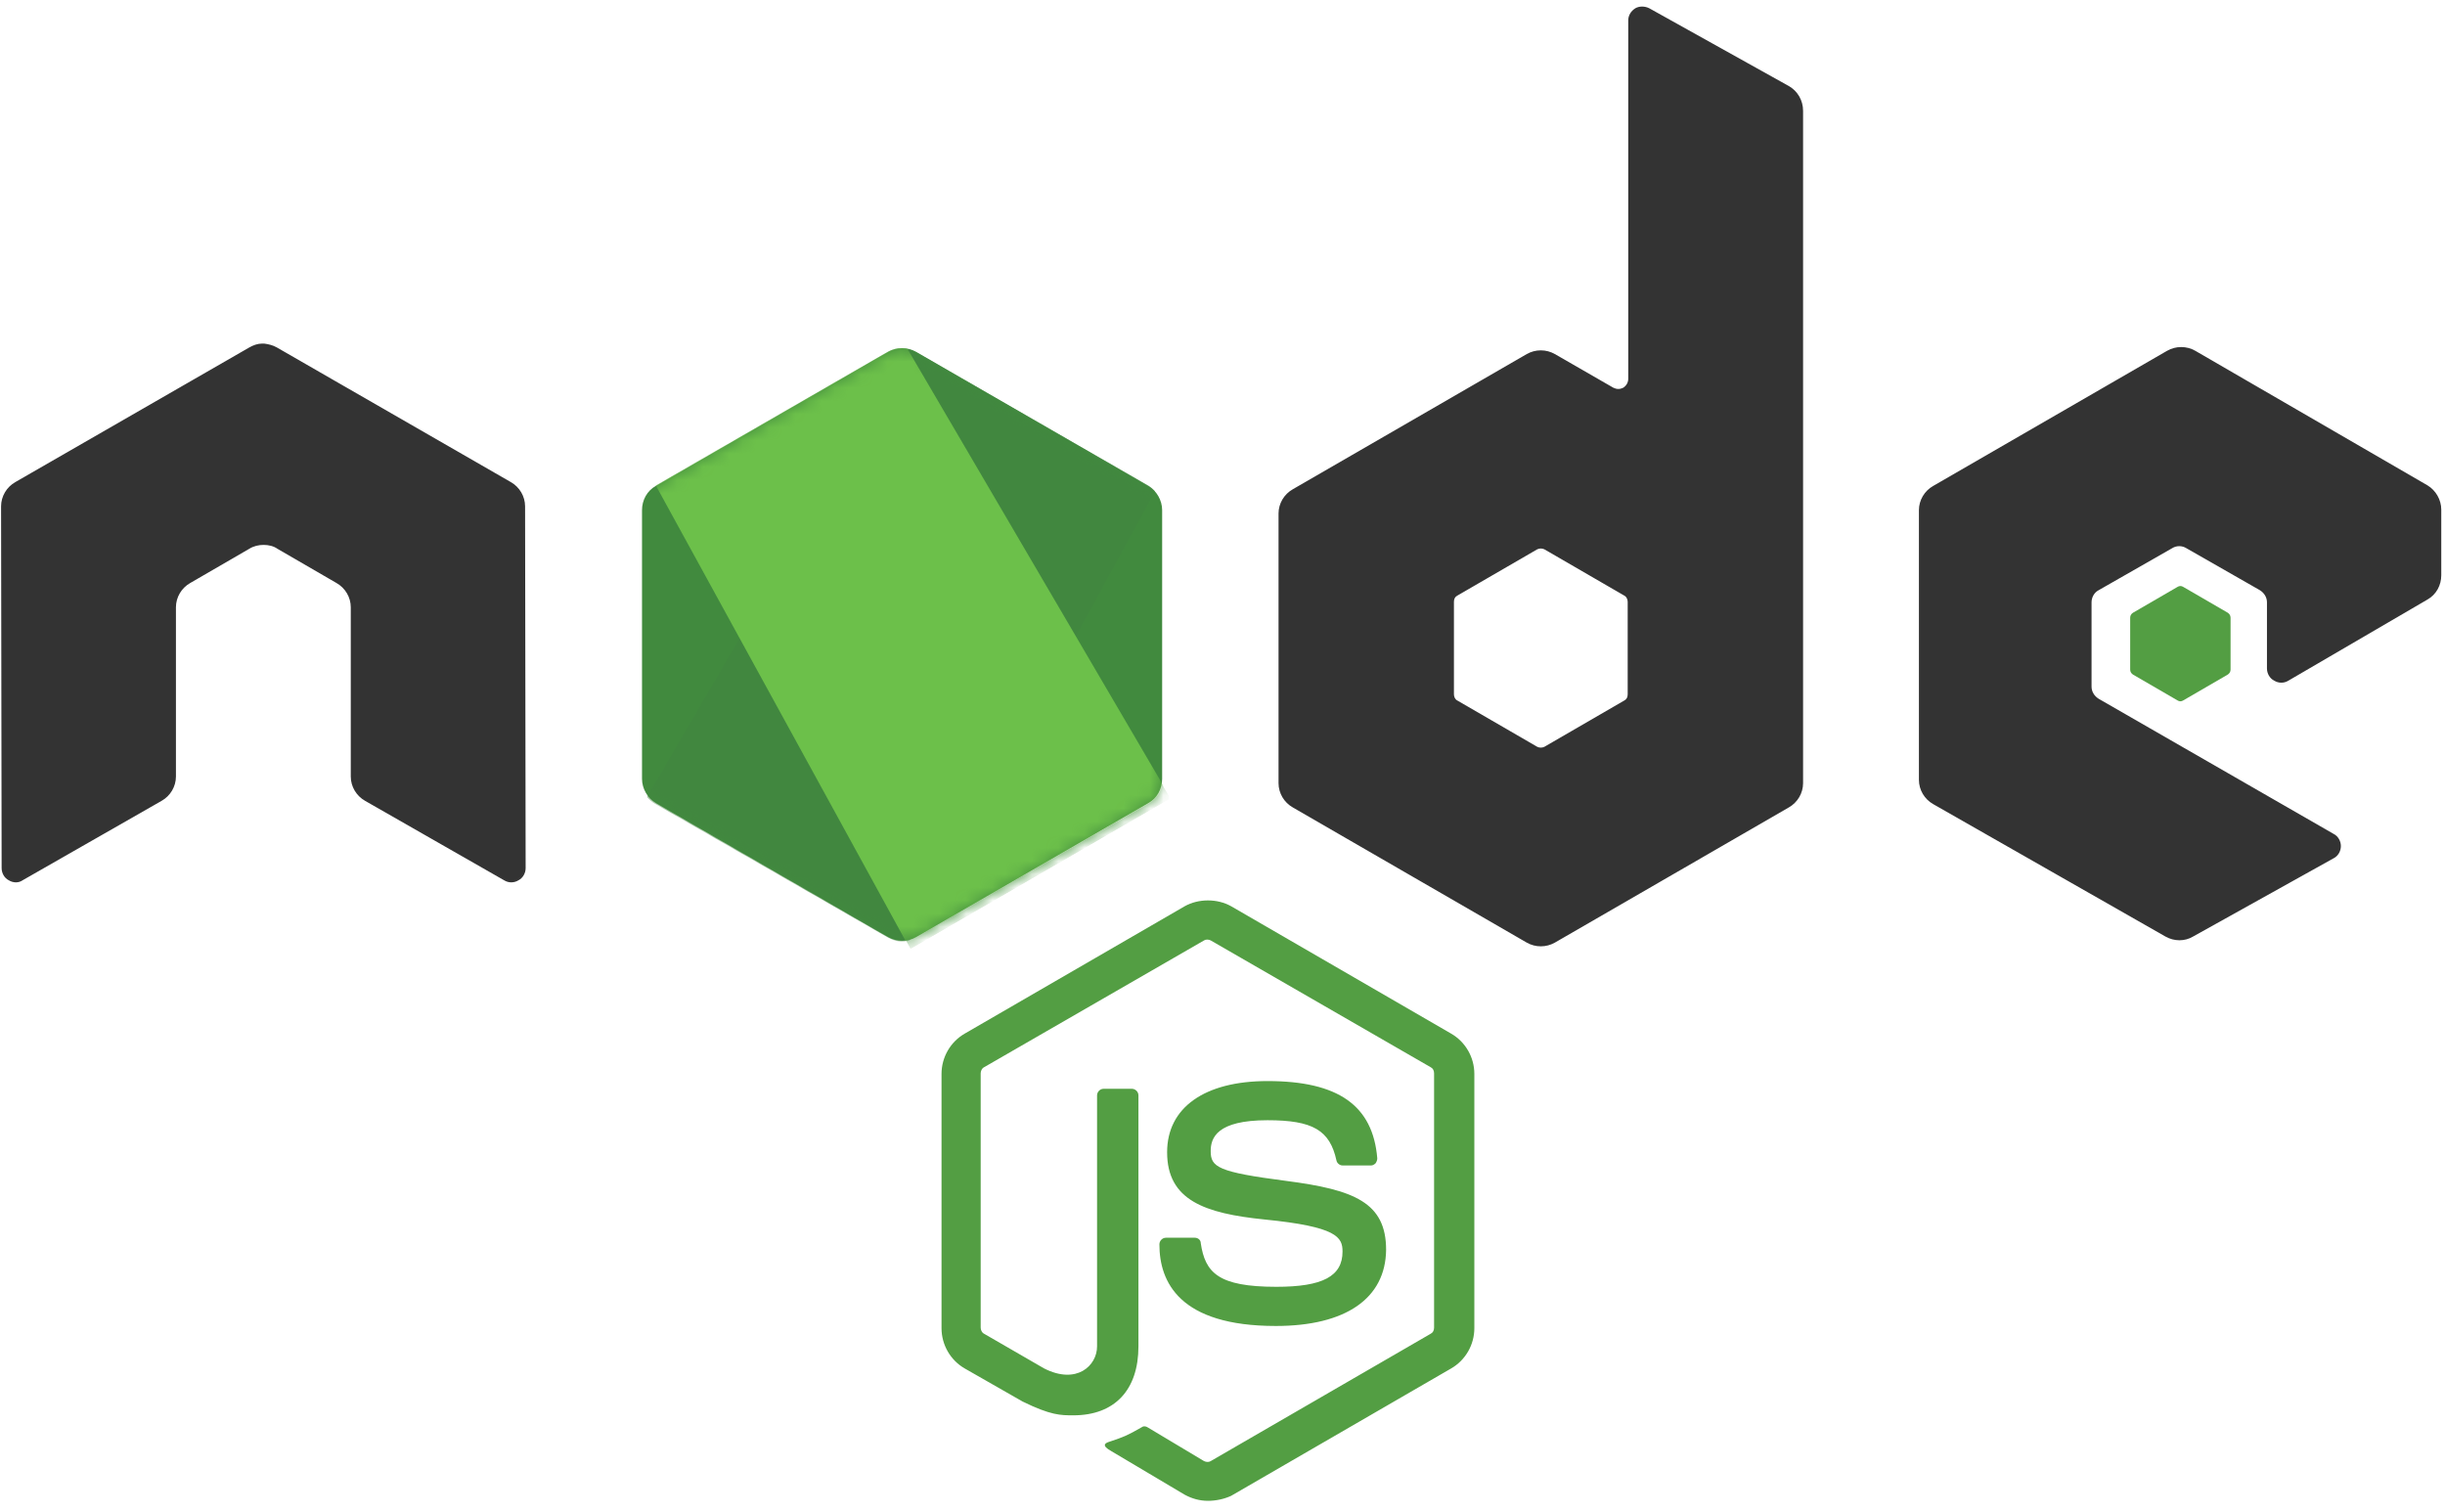 <svg width="186" height="115" viewBox="0 0 186 115" fill="none" xmlns="http://www.w3.org/2000/svg">
<g clip-path="url(#clip0_972_918)">
<path d="M91.892 114.172C91.262 114.172 90.675 114.004 90.129 113.71L84.549 110.396C83.709 109.934 84.129 109.766 84.381 109.682C85.514 109.305 85.724 109.221 86.898 108.55C87.024 108.465 87.192 108.508 87.318 108.591L91.598 111.151C91.766 111.235 91.976 111.235 92.101 111.151L108.844 101.458C109.012 101.374 109.096 101.206 109.096 100.997V81.653C109.096 81.443 109.012 81.275 108.844 81.191L92.101 71.54C91.934 71.456 91.724 71.456 91.598 71.54L74.856 81.191C74.688 81.275 74.604 81.485 74.604 81.653V100.996C74.604 101.164 74.688 101.374 74.856 101.458L79.43 104.101C81.905 105.36 83.458 103.892 83.458 102.423V83.331C83.458 83.079 83.668 82.827 83.961 82.827H86.101C86.353 82.827 86.605 83.037 86.605 83.331V102.423C86.605 105.738 84.8 107.668 81.653 107.668C80.688 107.668 79.933 107.668 77.793 106.619L73.387 104.101C72.296 103.472 71.625 102.297 71.625 101.038V81.695C71.625 80.436 72.296 79.261 73.387 78.632L90.129 68.939C91.178 68.351 92.605 68.351 93.654 68.939L110.396 78.632C111.487 79.261 112.159 80.436 112.159 81.695V101.038C112.159 102.297 111.487 103.472 110.396 104.101L93.654 113.794C93.109 114.046 92.479 114.172 91.892 114.172ZM97.053 100.871C89.71 100.871 88.2 97.514 88.2 94.66C88.2 94.409 88.409 94.157 88.703 94.157H90.885C91.137 94.157 91.347 94.325 91.347 94.577C91.683 96.8 92.647 97.891 97.095 97.891C100.62 97.891 102.131 97.094 102.131 95.206C102.131 94.115 101.711 93.318 96.214 92.772C91.64 92.31 88.787 91.304 88.787 87.653C88.787 84.254 91.641 82.24 96.424 82.24C101.795 82.24 104.438 84.087 104.774 88.114C104.774 88.24 104.732 88.366 104.648 88.492C104.564 88.576 104.438 88.66 104.312 88.66H102.131C101.921 88.66 101.711 88.492 101.669 88.282C101.166 85.975 99.865 85.219 96.424 85.219C92.564 85.219 92.102 86.562 92.102 87.569C92.102 88.786 92.647 89.163 97.85 89.835C103.012 90.506 105.446 91.471 105.446 95.08C105.403 98.772 102.382 100.871 97.053 100.871Z" fill="#539E43"/>
<path d="M39.945 38.517C39.945 37.761 39.525 37.048 38.854 36.67L21.062 26.432C20.768 26.264 20.433 26.18 20.097 26.138H19.929C19.594 26.138 19.258 26.264 18.964 26.432L1.173 36.67C0.501 37.048 0.082 37.761 0.082 38.517L0.124 66.043C0.124 66.42 0.334 66.798 0.669 66.966C1.005 67.176 1.425 67.176 1.719 66.966L12.293 60.923C12.964 60.546 13.384 59.832 13.384 59.077V46.195C13.384 45.44 13.803 44.727 14.475 44.349L18.964 41.747C19.3 41.538 19.678 41.453 20.055 41.453C20.433 41.453 20.81 41.538 21.105 41.747L25.594 44.349C26.266 44.727 26.685 45.44 26.685 46.195V59.077C26.685 59.832 27.105 60.546 27.776 60.923L38.35 66.966C38.514 67.069 38.703 67.123 38.896 67.123C39.089 67.123 39.278 67.069 39.441 66.966C39.777 66.798 39.987 66.42 39.987 66.043L39.945 38.517ZM125.46 0.626C125.125 0.458 124.705 0.458 124.411 0.626C124.076 0.836 123.866 1.171 123.866 1.549V28.824C123.866 29.075 123.74 29.327 123.488 29.495C123.236 29.621 122.985 29.621 122.733 29.495L118.285 26.935C117.959 26.75 117.59 26.652 117.215 26.652C116.84 26.652 116.471 26.75 116.145 26.935L98.354 37.216C97.682 37.593 97.263 38.307 97.263 39.062V59.58C97.263 60.336 97.682 61.049 98.354 61.427L116.145 71.707C116.471 71.893 116.84 71.99 117.215 71.99C117.59 71.99 117.959 71.893 118.285 71.707L136.076 61.427C136.748 61.049 137.167 60.336 137.167 59.58V8.431C137.167 7.633 136.748 6.92 136.076 6.542L125.46 0.626ZM123.824 52.825C123.824 53.035 123.74 53.203 123.572 53.286L117.488 56.811C117.403 56.853 117.31 56.874 117.215 56.874C117.121 56.874 117.027 56.853 116.942 56.811L110.858 53.286C110.69 53.203 110.606 52.993 110.606 52.825V45.776C110.606 45.566 110.69 45.398 110.858 45.314L116.942 41.789C117.027 41.748 117.121 41.726 117.215 41.726C117.31 41.726 117.403 41.748 117.488 41.789L123.572 45.314C123.74 45.398 123.824 45.608 123.824 45.776V52.825ZM184.667 45.608C185.338 45.23 185.716 44.517 185.716 43.761V38.768C185.716 38.013 185.296 37.3 184.667 36.922L167.001 26.684C166.675 26.498 166.306 26.401 165.931 26.401C165.556 26.401 165.187 26.498 164.861 26.684L147.07 36.964C146.398 37.341 145.979 38.055 145.979 38.81V59.329C145.979 60.084 146.399 60.797 147.07 61.175L164.735 71.246C165.407 71.623 166.204 71.623 166.834 71.246L177.533 65.288C177.869 65.12 178.079 64.742 178.079 64.364C178.079 63.987 177.869 63.609 177.533 63.441L159.658 53.161C159.322 52.951 159.112 52.615 159.112 52.238V45.818C159.112 45.44 159.322 45.063 159.658 44.895L165.239 41.706C165.402 41.603 165.591 41.548 165.784 41.548C165.977 41.548 166.166 41.603 166.33 41.706L171.911 44.895C172.246 45.105 172.456 45.44 172.456 45.818V50.853C172.456 51.231 172.666 51.608 173.002 51.776C173.165 51.879 173.354 51.934 173.547 51.934C173.74 51.934 173.929 51.879 174.093 51.776L184.667 45.608Z" fill="#333333"/>
<path d="M165.659 44.643C165.721 44.602 165.794 44.58 165.869 44.58C165.944 44.58 166.017 44.602 166.079 44.643L169.478 46.615C169.603 46.699 169.687 46.825 169.687 46.993V50.937C169.687 51.105 169.604 51.231 169.478 51.315L166.079 53.287C166.017 53.328 165.944 53.35 165.869 53.35C165.794 53.35 165.721 53.328 165.659 53.287L162.261 51.315C162.135 51.231 162.051 51.105 162.051 50.937V46.993C162.051 46.825 162.134 46.699 162.261 46.615L165.659 44.643Z" fill="#539E43"/>
<path d="M69.694 26.767C69.368 26.582 68.999 26.484 68.624 26.484C68.249 26.484 67.88 26.582 67.554 26.767L49.889 36.963C49.217 37.341 48.84 38.054 48.84 38.809V59.244C48.84 59.999 49.26 60.713 49.889 61.09L67.554 71.287C67.88 71.472 68.249 71.57 68.624 71.57C68.999 71.57 69.368 71.472 69.694 71.287L87.36 61.09C88.031 60.713 88.409 59.999 88.409 59.244V38.81C88.409 38.054 87.989 37.341 87.36 36.964L69.694 26.767Z" fill="url(#paint0_linear_972_918)"/>
<mask id="mask0_972_918" style="mask-type:luminance" maskUnits="userSpaceOnUse" x="48" y="26" width="41" height="46">
<path d="M69.694 26.767C69.368 26.582 68.999 26.484 68.624 26.484C68.249 26.484 67.88 26.582 67.554 26.767L49.889 36.963C49.217 37.341 48.84 38.054 48.84 38.809V59.244C48.84 59.999 49.26 60.713 49.889 61.09L67.554 71.287C67.88 71.472 68.249 71.57 68.624 71.57C68.999 71.57 69.368 71.472 69.694 71.287L87.36 61.09C88.031 60.713 88.409 59.999 88.409 59.244V38.81C88.409 38.054 87.989 37.341 87.36 36.964L69.694 26.767Z" fill="white"/>
</mask>
<g mask="url(#mask0_972_918)">
<path d="M87.403 36.963L69.654 26.767C69.479 26.678 69.297 26.608 69.108 26.557L49.219 60.629C49.384 60.83 49.583 61 49.806 61.132L67.556 71.329C68.059 71.623 68.647 71.707 69.192 71.538L87.865 37.383C87.739 37.215 87.571 37.088 87.403 36.963Z" fill="url(#paint1_linear_972_918)"/>
</g>
<mask id="mask1_972_918" style="mask-type:luminance" maskUnits="userSpaceOnUse" x="48" y="26" width="41" height="46">
<path d="M69.694 26.767C69.368 26.582 68.999 26.484 68.624 26.484C68.249 26.484 67.88 26.582 67.554 26.767L49.889 36.963C49.217 37.341 48.84 38.054 48.84 38.809V59.244C48.84 59.999 49.26 60.713 49.889 61.09L67.554 71.287C67.88 71.472 68.249 71.57 68.624 71.57C68.999 71.57 69.368 71.472 69.694 71.287L87.36 61.09C88.031 60.713 88.409 59.999 88.409 59.244V38.81C88.409 38.054 87.989 37.341 87.36 36.964L69.694 26.767Z" fill="white"/>
</mask>
<g mask="url(#mask1_972_918)">
<path fill-rule="evenodd" clip-rule="evenodd" d="M87.442 61.092C87.945 60.798 88.323 60.295 88.491 59.749L69.021 26.517C68.517 26.433 67.971 26.475 67.51 26.768L49.887 36.923L68.895 71.582C69.171 71.537 69.44 71.453 69.692 71.331L87.442 61.092Z" fill="url(#paint2_linear_972_918)"/>
<path fill-rule="evenodd" clip-rule="evenodd" d="M87.442 61.092L69.735 71.288C69.485 71.415 69.215 71.501 68.938 71.54L69.273 72.169L88.911 60.798V60.546L88.407 59.707C88.323 60.294 87.946 60.798 87.442 61.092Z" fill="url(#paint3_linear_972_918)"/>
<path fill-rule="evenodd" clip-rule="evenodd" d="M87.442 61.092L69.735 71.288C69.485 71.415 69.215 71.501 68.938 71.54L69.273 72.169L88.911 60.798V60.546L88.407 59.707C88.323 60.294 87.946 60.798 87.442 61.092Z" fill="url(#paint4_linear_972_918)"/>
</g>
</g>
<defs>
<linearGradient id="paint0_linear_972_918" x1="2746.99" y1="814.896" x2="810.722" y2="3857.36" gradientUnits="userSpaceOnUse">
<stop stop-color="#41873F"/>
<stop offset="0.329" stop-color="#418B3D"/>
<stop offset="0.635" stop-color="#419637"/>
<stop offset="0.932" stop-color="#3FA92D"/>
<stop offset="1" stop-color="#3FAE2A"/>
</linearGradient>
<linearGradient id="paint1_linear_972_918" x1="1721.7" y1="2512.88" x2="6571.04" y2="-121.779" gradientUnits="userSpaceOnUse">
<stop offset="0.138" stop-color="#41873F"/>
<stop offset="0.403" stop-color="#54A044"/>
<stop offset="0.714" stop-color="#66B848"/>
<stop offset="0.908" stop-color="#6CC04A"/>
</linearGradient>
<linearGradient id="paint2_linear_972_918" x1="-119.547" y1="2281.53" x2="3968.18" y2="2281.53" gradientUnits="userSpaceOnUse">
<stop offset="0.092" stop-color="#6CC04A"/>
<stop offset="0.286" stop-color="#66B848"/>
<stop offset="0.597" stop-color="#54A044"/>
<stop offset="0.862" stop-color="#41873F"/>
</linearGradient>
<linearGradient id="paint3_linear_972_918" x1="-2005.5" y1="686.249" x2="2082.18" y2="686.249" gradientUnits="userSpaceOnUse">
<stop offset="0.092" stop-color="#6CC04A"/>
<stop offset="0.286" stop-color="#66B848"/>
<stop offset="0.597" stop-color="#54A044"/>
<stop offset="0.862" stop-color="#41873F"/>
</linearGradient>
<linearGradient id="paint4_linear_972_918" x1="2677.7" y1="-2570.7" x2="1642.13" y2="2855.65" gradientUnits="userSpaceOnUse">
<stop stop-color="#41873F"/>
<stop offset="0.329" stop-color="#418B3D"/>
<stop offset="0.635" stop-color="#419637"/>
<stop offset="0.932" stop-color="#3FA92D"/>
<stop offset="1" stop-color="#3FAE2A"/>
</linearGradient>
<clipPath id="clip0_972_918">
<rect width="185.885" height="114" fill="white" transform="translate(0 0.5)"/>
</clipPath>
</defs>
</svg>
